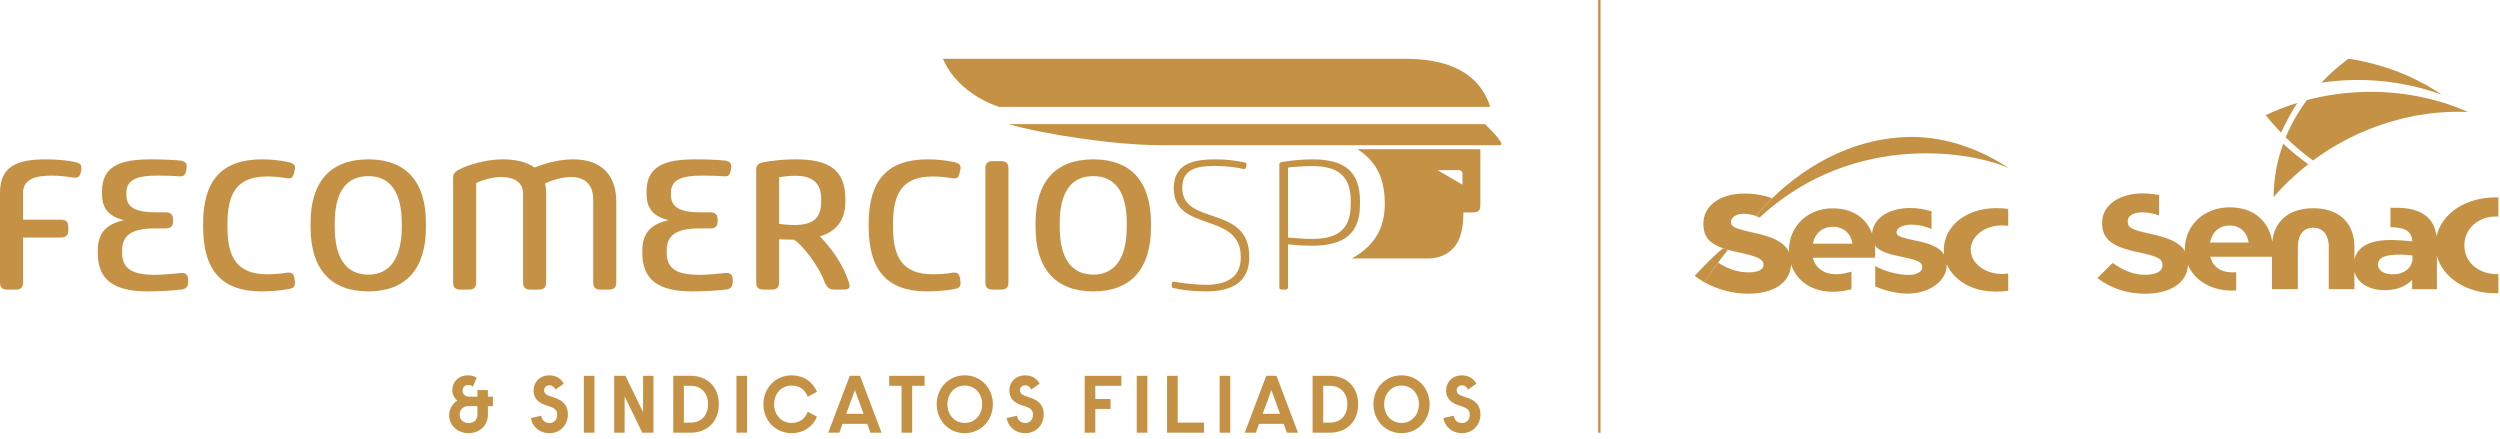 <svg width="342" height="60" viewBox="0 0 342 60" fill="none" xmlns="http://www.w3.org/2000/svg">
<path d="M334.011 12.943C331.222 11.023 327.857 9.508 324.163 8.603C323.249 8.387 322.331 8.184 321.382 8.046C321.347 8.041 321.307 8.038 321.27 8.033C319.924 9.029 318.681 10.126 317.564 11.306C318.802 11.125 320.065 11.01 321.355 10.963C325.861 10.798 330.144 11.536 334.011 12.943Z" fill="#C59145"/>
<path d="M316.413 21.951C318.165 20.655 320.083 19.5 322.153 18.521C327.253 16.115 332.592 15.097 337.629 15.319C333.293 13.404 328.316 12.396 323.054 12.587C320.459 12.681 317.955 13.064 315.581 13.691C314.398 15.281 313.421 16.99 312.678 18.789C313.821 19.914 315.071 20.975 316.413 21.951Z" fill="#C59145"/>
<path d="M311.029 26.967C312.413 25.341 314.001 23.835 315.759 22.464C314.544 21.591 313.407 20.654 312.349 19.662C311.504 21.979 311.037 24.431 311.029 26.967Z" fill="#C59145"/>
<path d="M312.326 17.567C312.912 16.351 313.56 15.19 314.261 14.083C312.767 14.545 311.322 15.094 309.95 15.746C310.602 16.576 311.307 17.378 312.053 18.154C312.144 17.958 312.232 17.762 312.326 17.567Z" fill="#C59145"/>
<path d="M337.126 33.56V33.51C337.126 31.325 339.006 29.616 341.406 29.616C341.536 29.616 341.66 29.621 341.78 29.627V27.005C341.669 27 341.553 27 341.437 27C337.26 27 333.996 29.224 333.319 32.344C333.029 29.869 331.325 28.425 327.855 28.425C327.699 28.425 327.162 28.426 327.016 28.431V31.078C327.699 31.085 328.635 31.2 329.053 31.421C329.664 31.743 329.982 32.286 329.998 33.022C329.162 32.924 328.215 32.858 327.393 32.837C324.132 32.753 322.479 33.803 322.087 35.495V33.758C322.087 30.798 320.277 28.488 316.449 28.488C312.929 28.488 311.12 30.438 310.847 33.049C310.408 30.476 308.571 28.363 305.008 28.363C301.405 28.363 298.89 30.936 298.89 34.058V34.098C298.89 34.183 298.9 34.266 298.903 34.351C298.188 33.159 296.583 32.509 294.238 32C291.463 31.408 291.073 31.124 291.073 30.247V30.207C291.073 29.56 291.785 29.045 293.136 29.045C293.827 29.045 294.727 29.233 295.36 29.468V26.67C294.771 26.569 293.868 26.451 293.183 26.451C289.902 26.451 287.565 28.055 287.565 30.477V30.513C287.565 33.163 289.65 33.907 292.886 34.593C295.568 35.165 295.821 35.548 295.821 36.291V36.329C295.821 37.111 294.948 37.587 293.504 37.587C291.669 37.587 290.454 36.957 289.01 35.965L286.921 38.045C288.848 39.475 291.005 40.181 293.435 40.181C296.809 40.181 299.196 38.766 299.318 36.242C300.223 38.39 302.499 39.753 305.353 39.753C305.461 39.753 305.806 39.738 305.913 39.736V37.242C305.824 37.246 305.492 37.261 305.399 37.261C303.827 37.261 302.72 36.528 302.373 35.12H310.806V39.551H314.353V33.544C314.417 32.449 314.847 31.155 316.449 31.155C318.046 31.155 318.512 32.449 318.574 33.544V39.551H322.087V37.143C322.501 38.799 324.212 39.694 326.235 39.694C327.946 39.694 329.122 39.14 329.975 38.303V39.564H333.368V34.999C334.149 37.961 337.387 40.12 341.378 40.12C341.518 40.12 341.646 40.117 341.78 40.114V37.497C341.717 37.498 341.655 37.499 341.591 37.499C339.002 37.499 337.126 35.844 337.126 33.56ZM307.616 33.181H302.329C302.605 31.773 303.553 30.853 305.008 30.853C306.484 30.853 307.407 31.792 307.616 33.181ZM330.01 35.658C329.704 37.257 328.053 37.497 327.679 37.516C325.009 37.657 324.914 35.831 325.812 35.275C327.018 34.527 330.021 34.948 330.021 34.948C330.021 35.056 330.048 35.328 330.01 35.658Z" fill="#C59145"/>
<path d="M240.223 29.558C243.064 25.954 250.897 18.734 261.576 18.734C269.073 18.734 274.749 23.007 274.749 23.007C270.528 20.953 253.837 17.614 240.698 29.766L240.223 29.558Z" fill="#C59145"/>
<path d="M248.001 33.335C248.284 31.938 249.254 31.029 250.743 31.029C252.256 31.029 253.201 31.959 253.414 33.335H248.001ZM273.875 30.833C274.164 30.833 274.446 30.856 274.72 30.899V28.577C274.212 28.507 273.667 28.474 273.079 28.474C268.999 28.474 265.917 30.917 265.917 34.183C265.917 34.407 265.933 34.624 265.96 34.836C265.361 33.83 264.033 33.318 262.143 32.929C259.737 32.44 259.404 32.227 259.452 31.697C259.498 31.192 260.306 30.728 261.512 30.728C262.283 30.728 263.316 30.91 264.236 31.34V28.91C263.349 28.637 262.381 28.457 261.337 28.457C258.3 28.457 256.262 29.912 256.1 31.91C256.099 31.923 256.099 31.934 256.098 31.947C255.365 29.978 253.651 28.502 250.701 28.502C247.151 28.502 244.725 31.098 244.725 34.245C244.725 34.324 244.728 34.403 244.73 34.482C244.062 33.034 242.321 32.366 239.97 31.853C237.195 31.258 236.799 30.984 236.799 30.352C236.799 29.744 237.509 29.225 238.615 29.25C239.474 29.268 239.987 29.473 240.222 29.558C240.909 28.707 241.645 27.892 242.427 27.116C241.265 26.693 239.995 26.475 238.627 26.475C235.325 26.475 233.019 28.126 233.019 30.61C233.019 32.516 234.015 33.383 235.76 33.976C235.853 34.005 236.126 34.09 236.285 34.141C236.885 34.315 237.558 34.469 238.298 34.628C241.022 35.213 241.249 35.704 241.249 36.245C241.249 36.881 240.491 37.261 239.223 37.261C237.773 37.261 236.431 36.834 235.026 35.925C234.306 36.899 233.562 37.969 233.167 38.624C234.932 39.586 236.993 40.179 239.157 40.179C242.682 40.179 244.906 38.66 245.024 36.175C245.769 38.439 247.856 39.91 250.674 39.91C251.217 39.91 251.997 39.892 253.281 39.572V37.159C252.088 37.504 251.575 37.539 250.876 37.503C249.474 37.431 248.329 36.64 248.001 35.257H256.48C256.503 34.973 256.524 34.791 256.524 34.487V34.447C256.524 34.148 256.508 33.852 256.475 33.56C257.119 34.45 258.533 34.812 260.471 35.204C262.833 35.683 262.963 36.044 262.963 36.598C262.963 37.087 262.335 37.648 260.939 37.603C259.507 37.555 257.829 37.128 256.534 36.395V39.183C257.885 39.788 259.598 40.164 260.93 40.164C264.125 40.164 266.317 38.293 266.317 36.272C266.317 36.227 266.315 36.184 266.314 36.14C266.879 37.464 267.99 38.469 269.252 39.083C270.51 39.695 271.857 39.888 272.962 39.895C273.614 39.899 274.177 39.853 274.72 39.766V37.409C274.446 37.453 274.164 37.476 273.875 37.476C271.513 37.476 269.595 35.989 269.595 34.154C269.595 32.319 271.513 30.833 273.875 30.833Z" fill="#C59145"/>
<path d="M236.392 34.177C235.533 35.174 233.842 37.504 233.167 38.624C232.501 38.236 232.15 37.985 231.839 37.745C232.865 36.621 234.438 34.963 235.726 33.965C235.726 33.965 236.313 34.147 236.392 34.177Z" fill="#C59145"/>
<path d="M203.146 16.985C203.146 16.985 206.21 19.864 205.178 19.864H158.957C152.31 19.864 142.617 18.325 138 16.985H203.146Z" fill="#C59145"/>
<path d="M203.87 14.618H136.662C136.662 14.618 131.091 12.985 129 8.043H192.27C199.76 8.043 202.753 11.156 203.87 14.618Z" fill="#C59145"/>
<path d="M9.343 31.05C9.343 30.343 9.04 30.049 8.308 30.049H3.156V26.363C3.156 24.581 4.698 24.02 7.071 24.02C8.131 24.02 9.621 24.215 10 24.288C10.732 24.386 10.984 24.093 11.085 23.408L11.111 23.238C11.212 22.505 10.96 22.311 10.252 22.163C9.343 21.968 7.954 21.797 6.263 21.797C2.197 21.797 0 22.847 0 26.363V38.619C0 39.327 0.304 39.62 1.036 39.62H2.122C2.854 39.62 3.156 39.327 3.156 38.619V32.491H8.308C9.04 32.491 9.343 32.174 9.343 31.49V31.05ZM25.517 23.067C25.644 22.383 25.341 22.066 24.71 21.968C23.926 21.895 22.614 21.797 20.644 21.797C16.276 21.797 13.952 22.798 13.952 26.217V26.51C13.952 28.61 14.962 29.611 16.957 30.123C14.559 30.635 13.371 31.88 13.371 34.273V34.591C13.371 38.253 15.543 39.864 20.215 39.864C21.731 39.864 23.85 39.742 24.936 39.596C25.543 39.474 25.745 39.133 25.745 38.448V38.301C25.745 37.594 25.392 37.277 24.735 37.349C23.952 37.447 22.362 37.594 21.149 37.594C18.044 37.594 16.705 36.74 16.705 34.566V34.273C16.705 32.223 17.967 31.245 21.175 31.245H22.664C23.372 31.245 23.674 30.953 23.674 30.269V30.049C23.674 29.366 23.372 29.048 22.664 29.048H21.301C18.473 29.025 17.286 28.365 17.286 26.632V26.363C17.286 24.532 18.826 24.02 21.578 24.02C23.094 24.02 23.876 24.068 24.507 24.117C25.164 24.191 25.366 23.922 25.492 23.213L25.517 23.067ZM40.311 23.287C40.513 22.555 40.11 22.311 39.428 22.163C38.291 21.945 37.18 21.797 35.842 21.797C30.363 21.797 27.788 24.678 27.788 30.562V31.001C27.788 36.934 30.286 39.864 35.767 39.864C36.801 39.864 38.114 39.791 39.478 39.546C40.084 39.449 40.438 39.277 40.337 38.473L40.311 38.253C40.21 37.447 39.934 37.228 39.275 37.3C38.418 37.447 37.509 37.521 36.549 37.521C32.357 37.521 31.12 35.103 31.12 31.124V30.587C31.12 26.607 32.282 24.142 36.549 24.142C37.584 24.142 38.342 24.239 39.251 24.386C39.934 24.483 40.134 24.215 40.261 23.458L40.311 23.287ZM42.486 31.099C42.486 36.763 45.214 39.864 50.39 39.864C55.541 39.864 58.269 36.763 58.269 31.099V30.513C58.269 24.849 55.541 21.797 50.39 21.797C45.214 21.797 42.486 24.849 42.486 30.513V31.099ZM54.961 31.075C54.961 35.177 53.42 37.569 50.39 37.569C47.31 37.569 45.794 35.226 45.794 31.075V30.513C45.794 26.339 47.31 24.093 50.39 24.093C53.42 24.093 54.961 26.339 54.961 30.538V31.075ZM84.308 27.609C84.308 24.117 82.44 21.797 78.399 21.797C76.682 21.797 74.737 22.261 73.122 22.921C72.137 22.189 70.673 21.797 68.702 21.797C66.482 21.797 63.904 22.603 62.971 23.116C62.39 23.384 61.985 23.653 61.985 24.362V38.619C61.985 39.327 62.289 39.62 63.021 39.62H64.107C64.839 39.62 65.142 39.327 65.142 38.619V25.044C65.774 24.703 67.34 24.215 68.45 24.215C70.647 24.215 71.556 25.143 71.556 26.51V38.619C71.556 39.327 71.859 39.62 72.566 39.62H73.677C74.409 39.62 74.713 39.327 74.713 38.619V26.265C74.713 25.85 74.663 25.461 74.562 25.094C75.42 24.678 76.935 24.215 78.096 24.215C80.269 24.215 81.152 25.484 81.152 27.339V38.619C81.152 39.327 81.456 39.62 82.188 39.62H83.273C83.98 39.62 84.308 39.327 84.308 38.619V27.609ZM100.014 23.067C100.141 22.383 99.837 22.066 99.206 21.968C98.424 21.895 97.111 21.797 95.142 21.797C90.773 21.797 88.449 22.798 88.449 26.217V26.51C88.449 28.61 89.459 29.611 91.455 30.123C89.056 30.635 87.869 31.88 87.869 34.273V34.591C87.869 38.253 90.04 39.864 94.711 39.864C96.227 39.864 98.347 39.742 99.434 39.596C100.04 39.474 100.241 39.133 100.241 38.448V38.301C100.241 37.594 99.889 37.277 99.232 37.349C98.448 37.447 96.858 37.594 95.646 37.594C92.54 37.594 91.203 36.74 91.203 34.566V34.273C91.203 32.223 92.463 31.245 95.671 31.245H97.16C97.869 31.245 98.17 30.953 98.17 30.269V30.049C98.17 29.366 97.869 29.048 97.16 29.048H95.797C92.969 29.025 91.782 28.365 91.782 26.632V26.363C91.782 24.532 93.323 24.02 96.075 24.02C97.591 24.02 98.373 24.068 99.004 24.117C99.661 24.191 99.863 23.922 99.99 23.213L100.014 23.067ZM105.545 39.62C106.277 39.62 106.58 39.327 106.58 38.619V32.735C107.287 32.784 107.995 32.784 108.6 32.784C109.509 33.272 111.96 36.153 112.867 38.741C113.222 39.4 113.448 39.62 114.258 39.62H115.393C116.201 39.62 116.403 39.327 116.076 38.498C115.318 36.079 113.55 33.736 112.16 32.345C114.459 31.636 115.645 30.074 115.645 27.609V27.217C115.645 23.189 113.323 21.797 108.878 21.797C107.111 21.797 105.521 21.992 104.459 22.189C103.752 22.311 103.449 22.578 103.449 23.287V38.619C103.449 39.327 103.752 39.62 104.485 39.62H105.545ZM108.676 30.782C107.893 30.782 107.136 30.684 106.58 30.635V24.239C107.136 24.142 108.07 24.043 108.778 24.043C111.202 24.043 112.337 25.069 112.337 27.242V27.609C112.337 29.805 111.252 30.782 108.676 30.782ZM131.36 23.287C131.563 22.555 131.16 22.311 130.477 22.163C129.34 21.945 128.229 21.797 126.891 21.797C121.412 21.797 118.836 24.678 118.836 30.562V31.001C118.836 36.934 121.337 39.864 126.816 39.864C127.852 39.864 129.164 39.791 130.527 39.546C131.134 39.449 131.487 39.277 131.386 38.473L131.36 38.253C131.261 37.447 130.983 37.228 130.326 37.3C129.467 37.447 128.558 37.521 127.598 37.521C123.407 37.521 122.169 35.103 122.169 31.124V30.587C122.169 26.607 123.331 24.142 127.598 24.142C128.634 24.142 129.392 24.239 130.301 24.386C130.983 24.483 131.184 24.215 131.31 23.458L131.36 23.287ZM136.918 39.62C137.65 39.62 137.954 39.327 137.954 38.619V23.043C137.954 22.334 137.65 22.042 136.918 22.042H135.832C135.101 22.042 134.798 22.334 134.798 23.043V38.619C134.798 39.327 135.101 39.62 135.832 39.62H136.918ZM141.667 31.099C141.667 36.763 144.393 39.864 149.57 39.864C154.721 39.864 157.449 36.763 157.449 31.099V30.513C157.449 24.849 154.721 21.797 149.57 21.797C144.393 21.797 141.667 24.849 141.667 30.513V31.099ZM154.141 31.075C154.141 35.177 152.6 37.569 149.57 37.569C146.489 37.569 144.974 35.226 144.974 31.075V30.513C144.974 26.339 146.489 24.093 149.57 24.093C152.6 24.093 154.141 26.339 154.141 30.538V31.075ZM170.521 22.555C170.571 22.334 170.446 22.261 170.243 22.212C168.93 21.92 167.541 21.797 166.229 21.797C162.844 21.797 160.572 22.627 160.572 25.753C160.572 31.88 169.739 28.877 169.739 35.152C169.739 36.714 169.208 38.962 164.965 38.962C163.425 38.962 161.405 38.693 160.699 38.545C160.446 38.522 160.294 38.595 160.294 38.839V39.083C160.294 39.303 160.371 39.4 160.623 39.425C161.758 39.669 163.072 39.864 164.991 39.864C169.638 39.864 170.9 37.692 170.9 35.127C170.9 27.901 161.734 30.978 161.734 25.704C161.734 23.189 163.553 22.701 166.229 22.701C167.819 22.701 169.285 22.921 170.117 23.116C170.344 23.141 170.42 23.067 170.47 22.823L170.521 22.555ZM175.844 39.62C176.097 39.62 176.198 39.499 176.198 39.277V33.419C177.183 33.541 178.395 33.614 179.454 33.614C184.076 33.614 186.046 31.807 186.046 27.95V27.535C186.046 23.579 184.076 21.797 179.531 21.797C177.738 21.797 176.122 22.042 175.339 22.163C175.138 22.189 175.011 22.286 175.011 22.529V39.277C175.011 39.499 175.112 39.62 175.364 39.62H175.844ZM179.531 32.686C178.319 32.686 176.93 32.564 176.198 32.491V22.921C176.905 22.823 178.319 22.726 179.557 22.726C183.218 22.726 184.784 24.239 184.784 27.535V27.926C184.784 31.173 183.218 32.686 179.531 32.686Z" fill="#C59145"/>
<path d="M202.511 27.686V20.411H185.696C188.502 22.195 189.438 24.712 189.438 27.887C189.438 30.942 188.287 33.493 184.922 35.361H195.318C197.744 35.361 199.172 33.965 199.698 32.469C200.279 30.823 200.186 29.064 200.186 29.064H201.085C202.489 29.064 202.511 28.829 202.511 27.686ZM200.063 25.265L196.646 23.273H199.595C199.852 23.273 200.063 23.474 200.063 23.726V25.265Z" fill="#C59145"/>
<path d="M218.629 59.203H218.953V0H218.629V59.203Z" fill="#C59145"/>
<path d="M61.445 56.79C61.445 55.968 61.89 55.234 62.556 54.801C62.146 54.445 61.878 53.946 61.878 53.346C61.878 52.246 62.734 51.346 64.012 51.346C64.456 51.346 64.878 51.446 65.211 51.669L64.69 52.89C64.501 52.735 64.3 52.656 64.078 52.656C63.579 52.656 63.279 53.013 63.279 53.457C63.279 53.901 63.634 54.268 64.167 54.268H65.312V53.357H66.745V54.268H67.434V55.556H66.745V56.746C66.745 58.211 65.6 59.256 64.1 59.256C62.534 59.256 61.445 58.167 61.445 56.79ZM65.312 56.723V55.556H64.046C63.345 55.556 62.879 56.079 62.879 56.734C62.879 57.356 63.334 57.879 64.1 57.879C64.845 57.879 65.312 57.411 65.312 56.723Z" fill="#C59145"/>
<path d="M72.624 57.19L74.035 56.867C74.124 57.456 74.512 57.866 75.168 57.866C75.823 57.866 76.224 57.401 76.224 56.734C76.224 55.767 75.38 55.702 74.49 55.368C73.679 55.067 72.991 54.49 72.991 53.457C72.991 52.212 73.902 51.345 75.135 51.345C76.101 51.345 76.757 51.801 77.123 52.489L75.99 53.29C75.835 52.934 75.547 52.712 75.157 52.712C74.724 52.712 74.434 53.001 74.434 53.391C74.434 54.035 75.09 54.124 76.012 54.457C76.968 54.812 77.689 55.423 77.689 56.678C77.689 58.168 76.612 59.257 75.179 59.257C73.657 59.257 72.769 58.2 72.624 57.19Z" fill="#C59145"/>
<path d="M79.869 51.412H81.324V59.189H79.869V51.412Z" fill="#C59145"/>
<path d="M84.018 59.189V51.412H85.562L87.973 56.378V51.412H89.395V59.189H87.861L85.451 54.223V59.189H84.018Z" fill="#C59145"/>
<path d="M92.102 59.189V51.413H94.501C96.723 51.413 98.334 52.901 98.334 55.302C98.334 57.701 96.723 59.189 94.501 59.189H92.102ZM93.557 57.812H94.513C95.823 57.812 96.856 56.923 96.856 55.302C96.856 53.68 95.823 52.779 94.513 52.779H93.557V57.812Z" fill="#C59145"/>
<path d="M100.745 51.412H102.2V59.189H100.745V51.412Z" fill="#C59145"/>
<path d="M104.434 55.301C104.434 53.091 106.067 51.345 108.311 51.345C109.911 51.345 111.166 52.203 111.766 53.59L110.499 54.279C110.145 53.29 109.344 52.746 108.311 52.746C106.889 52.746 105.9 53.835 105.9 55.301C105.9 56.756 106.889 57.856 108.311 57.856C109.344 57.856 110.145 57.302 110.499 56.323L111.766 57.012C111.166 58.399 109.911 59.257 108.311 59.257C106.067 59.257 104.434 57.512 104.434 55.301Z" fill="#C59145"/>
<path d="M113.306 59.189L116.249 51.412H117.649L120.593 59.189H119.071L118.638 57.989H115.26L114.827 59.189H113.306ZM115.76 56.612H118.137L116.949 53.367L115.76 56.612Z" fill="#C59145"/>
<path d="M123.329 59.189V52.779H121.64V51.412H126.484V52.779H124.784V59.189H123.329Z" fill="#C59145"/>
<path d="M128.139 55.301C128.139 53.113 129.761 51.345 131.984 51.345C134.204 51.345 135.827 53.113 135.827 55.301C135.827 57.489 134.204 59.257 131.984 59.257C129.761 59.257 128.139 57.489 128.139 55.301ZM134.361 55.301C134.361 53.858 133.393 52.746 131.984 52.746C130.583 52.746 129.605 53.858 129.605 55.301C129.605 56.746 130.583 57.856 131.984 57.856C133.393 57.856 134.361 56.746 134.361 55.301Z" fill="#C59145"/>
<path d="M137.715 57.19L139.126 56.867C139.215 57.456 139.603 57.866 140.259 57.866C140.914 57.866 141.315 57.401 141.315 56.734C141.315 55.767 140.471 55.702 139.581 55.368C138.77 55.067 138.082 54.49 138.082 53.457C138.082 52.212 138.993 51.345 140.226 51.345C141.192 51.345 141.848 51.801 142.214 52.489L141.081 53.29C140.926 52.934 140.638 52.712 140.248 52.712C139.815 52.712 139.525 53.001 139.525 53.391C139.525 54.035 140.181 54.124 141.103 54.457C142.059 54.812 142.78 55.423 142.78 56.678C142.78 58.168 141.703 59.257 140.27 59.257C138.748 59.257 137.86 58.2 137.715 57.19Z" fill="#C59145"/>
<path d="M148.383 59.189V51.412H153.405V52.779H149.838V54.579H151.926V55.944H149.838V59.189H148.383Z" fill="#C59145"/>
<path d="M155.507 51.412H156.962V59.189H155.507V51.412Z" fill="#C59145"/>
<path d="M159.655 59.189V51.412H161.11V57.812H164.71V59.189H159.655Z" fill="#C59145"/>
<path d="M166.847 51.412H168.302V59.189H166.847V51.412Z" fill="#C59145"/>
<path d="M170.28 59.189L173.225 51.412H174.624L177.567 59.189H176.046L175.613 57.989H172.235L171.802 59.189H170.28ZM172.736 56.612H175.113L173.924 53.367L172.736 56.612Z" fill="#C59145"/>
<path d="M179.562 59.189V51.413H181.962C184.184 51.413 185.794 52.901 185.794 55.302C185.794 57.701 184.184 59.189 181.962 59.189H179.562ZM181.018 57.812H181.973C183.284 57.812 184.317 56.923 184.317 55.302C184.317 53.68 183.284 52.779 181.973 52.779H181.018V57.812Z" fill="#C59145"/>
<path d="M187.885 55.301C187.885 53.113 189.507 51.345 191.73 51.345C193.951 51.345 195.573 53.113 195.573 55.301C195.573 57.489 193.951 59.257 191.73 59.257C189.507 59.257 187.885 57.489 187.885 55.301ZM194.107 55.301C194.107 53.858 193.141 52.746 191.73 52.746C190.329 52.746 189.351 53.858 189.351 55.301C189.351 56.746 190.329 57.856 191.73 57.856C193.141 57.856 194.107 56.746 194.107 55.301Z" fill="#C59145"/>
<path d="M197.461 57.19L198.872 56.867C198.96 57.456 199.349 57.866 200.005 57.866C200.66 57.866 201.06 57.401 201.06 56.734C201.06 55.767 200.216 55.702 199.327 55.368C198.515 55.067 197.827 54.49 197.827 53.457C197.827 52.212 198.737 51.345 199.971 51.345C200.937 51.345 201.593 51.801 201.96 52.489L200.827 53.29C200.671 52.934 200.382 52.712 199.993 52.712C199.56 52.712 199.271 53.001 199.271 53.391C199.271 54.035 199.927 54.124 200.849 54.457C201.804 54.812 202.526 55.423 202.526 56.678C202.526 58.168 201.449 59.257 200.016 59.257C198.494 59.257 197.605 58.2 197.461 57.19Z" fill="#C59145"/>
</svg>

